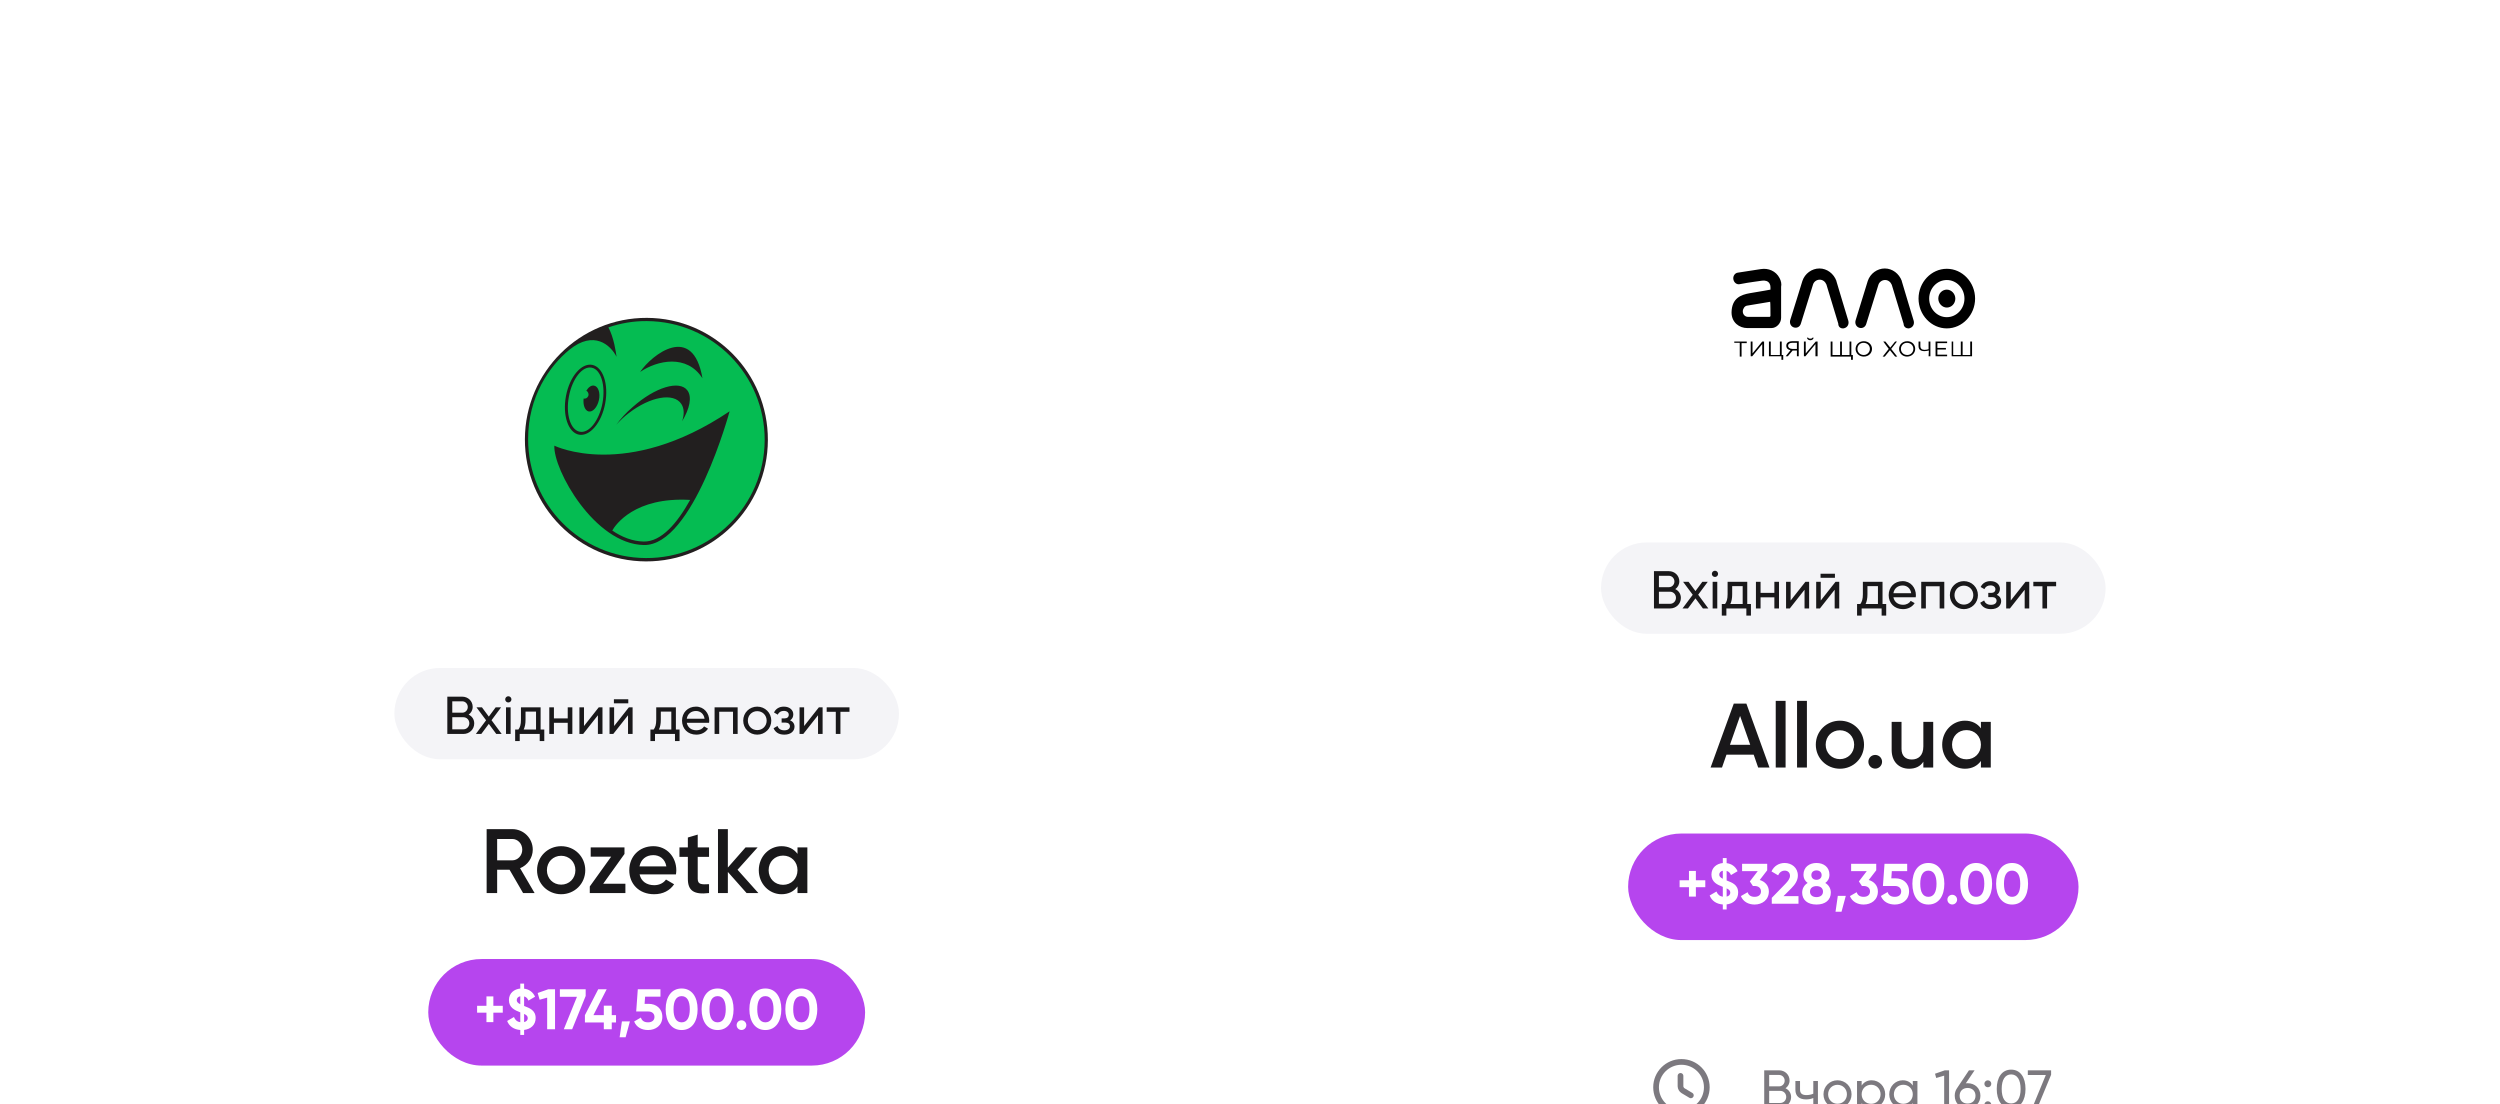 <svg width="369" height="163" viewBox="0 0 369 163" fill="none" xmlns="http://www.w3.org/2000/svg">
<g filter="url(#filter0_d_7555_27632)">
<rect x="190.101" y="2.665" width="166.899" height="173.562" rx="11.234" fill="white"/>
<g clip-path="url(#clip0_7555_27632)">
<path d="M287.35 29.673C285.061 29.673 283.176 31.66 283.176 34.072C283.176 36.484 285.061 38.471 287.35 38.471C289.638 38.471 291.524 36.484 291.524 34.072C291.524 31.66 289.638 29.673 287.35 29.673ZM287.35 36.816C285.914 36.816 284.747 35.586 284.747 34.072C284.747 32.559 285.914 31.329 287.35 31.329C288.786 31.329 289.953 32.559 289.953 34.072C289.953 35.586 288.786 36.816 287.35 36.816ZM287.35 32.748C286.677 32.748 286.093 33.315 286.093 34.072C286.093 34.782 286.677 35.397 287.35 35.397C288.023 35.397 288.606 34.829 288.606 34.072C288.606 33.363 288.023 32.748 287.35 32.748ZM272.001 38.471C272.091 38.471 272.181 38.471 272.27 38.424C272.719 38.282 272.944 37.809 272.809 37.336C272.809 37.289 271.104 31.755 271.059 31.518V31.471C270.655 30.383 269.667 29.626 268.546 29.626C267.424 29.626 266.391 30.383 266.032 31.471C265.943 31.707 264.327 37.052 264.237 37.241C264.103 37.714 264.327 38.187 264.776 38.329C265.224 38.471 265.673 38.235 265.808 37.762C266.391 35.87 267.513 32.275 267.603 31.991C267.738 31.565 268.142 31.282 268.59 31.282C269.039 31.282 269.398 31.565 269.578 31.991C269.667 32.322 270.789 36.011 271.328 37.762C271.328 38.235 271.642 38.471 272.001 38.471ZM281.65 38.471C281.74 38.471 281.83 38.471 281.919 38.424C282.368 38.282 282.593 37.809 282.458 37.336C282.458 37.289 280.753 31.755 280.708 31.518V31.471C280.304 30.383 279.316 29.626 278.194 29.626C277.073 29.626 276.04 30.383 275.681 31.471C275.591 31.707 273.976 37.052 273.886 37.289C273.751 37.762 273.976 38.235 274.425 38.377C274.873 38.518 275.322 38.282 275.457 37.809C276.04 35.917 277.162 32.322 277.252 32.038C277.387 31.613 277.791 31.329 278.239 31.329C278.688 31.329 279.047 31.613 279.227 32.038C279.316 32.369 280.438 36.059 280.977 37.809C280.977 38.235 281.336 38.471 281.65 38.471ZM262.666 31.045C262.128 30.004 261.006 29.531 259.884 29.721C259.615 29.768 257.057 30.146 256.518 30.241C256.069 30.288 255.755 30.761 255.845 31.234C255.935 31.707 256.338 32.038 256.787 31.944C258.179 31.66 259.884 31.471 260.108 31.423C260.557 31.376 260.961 31.471 261.185 31.849C261.275 31.991 261.32 32.18 261.32 32.369V32.748C260.781 32.842 260.063 32.984 259.435 33.079L258.313 33.268C256.922 33.505 255.62 34.025 255.576 36.106C255.576 37.62 256.742 38.424 257.909 38.424C258.179 38.424 258.313 38.424 258.358 38.424H258.403H261.41H261.455C262.218 38.424 262.891 37.714 262.891 36.91V33.457C262.891 33.457 262.891 33.457 262.891 33.41V32.322C262.981 31.944 262.891 31.471 262.666 31.045ZM261.32 36.626C261.32 36.674 261.275 36.768 261.185 36.768H257.999C257.595 36.768 257.236 36.437 257.236 35.964C257.236 35.586 257.505 35.16 257.864 35.113L261.275 34.545C261.32 34.545 261.32 36.626 261.32 36.626ZM256.787 40.6H255.979V40.41H257.819V40.647H257.057V42.633H256.787V40.6ZM260.108 42.586V40.789L258.627 42.586H258.403V40.41H258.672V42.16L260.108 40.41H260.378V42.586H260.108ZM262.936 42.586H261.096V40.41H261.365V42.397H262.711V40.41H262.981V42.397H263.205V43.106H262.936C262.936 43.059 262.936 42.586 262.936 42.586ZM265.494 42.586H265.224V41.735H264.596L263.878 42.586H263.564L264.282 41.688C263.923 41.64 263.654 41.404 263.654 41.025C263.654 40.6 264.013 40.363 264.551 40.363H265.494V42.586ZM264.506 40.6C264.147 40.6 263.923 40.789 263.923 41.025C263.923 41.309 264.192 41.498 264.551 41.498H265.224V40.6H264.506ZM267.962 42.586V40.789L266.481 42.586H266.257V40.41H266.526V42.16L268.007 40.41H268.276V42.586H267.962ZM266.706 39.843H266.885C266.93 39.937 267.02 39.985 267.199 39.985C267.379 39.985 267.468 39.937 267.513 39.843H267.693C267.648 40.079 267.468 40.221 267.199 40.221C266.93 40.221 266.75 40.079 266.706 39.843ZM270.206 40.41H270.475V42.397H271.597V40.41H271.867V42.397H272.989V40.41H273.258V42.397H273.482V43.106H273.213V42.633H270.206V40.41ZM273.886 41.498C273.886 40.883 274.38 40.363 275.098 40.363C275.816 40.363 276.31 40.883 276.31 41.498C276.31 42.113 275.816 42.633 275.098 42.633C274.38 42.633 273.886 42.113 273.886 41.498ZM275.995 41.498C275.995 40.978 275.591 40.6 275.053 40.6C274.514 40.6 274.155 41.025 274.155 41.498C274.155 42.019 274.559 42.397 275.098 42.397C275.591 42.397 275.995 41.971 275.995 41.498ZM279.99 40.41L279.137 41.498L280.034 42.633H279.72L278.957 41.688L278.194 42.633H277.88L278.778 41.498L277.97 40.41H278.284L279.002 41.309L279.72 40.41H279.99ZM280.304 41.498C280.304 40.883 280.797 40.363 281.516 40.363C282.234 40.363 282.682 40.883 282.682 41.498C282.682 42.113 282.189 42.633 281.471 42.633C280.797 42.633 280.304 42.113 280.304 41.498ZM282.413 41.498C282.413 40.978 282.009 40.6 281.471 40.6C280.932 40.6 280.573 41.025 280.573 41.498C280.573 42.019 280.977 42.397 281.516 42.397C282.054 42.397 282.413 41.971 282.413 41.498ZM284.702 41.735C284.477 41.782 284.253 41.829 284.074 41.829C283.535 41.829 283.176 41.64 283.176 41.073V40.41H283.445V41.073C283.445 41.451 283.67 41.64 284.074 41.64C284.253 41.64 284.477 41.593 284.657 41.546V40.41H284.926V42.586H284.657L284.702 41.735ZM285.689 40.41H287.395V40.647H285.958V41.356H287.215V41.593H285.958V42.35H287.395V42.586H285.689V40.41ZM288.023 40.41H288.292V42.397H289.414V40.41H289.684V42.397H290.805V40.41H291.075V42.586H288.068V40.41H288.023Z" fill="black"/>
</g>
<rect x="236.31" y="70.067" width="74.481" height="13.48" rx="6.74" fill="#F4F4F7"/>
<path d="M247.271 76.953C247.766 77.189 248.097 77.653 248.097 78.251C248.097 79.131 247.389 79.808 246.5 79.808H244.125V74.303H246.327C247.184 74.303 247.869 74.956 247.869 75.805C247.869 76.3 247.633 76.701 247.271 76.953ZM246.327 74.987H244.857V76.67H246.327C246.783 76.67 247.145 76.3 247.145 75.829C247.145 75.365 246.783 74.987 246.327 74.987ZM246.5 79.124C246.988 79.124 247.373 78.73 247.373 78.227C247.373 77.732 246.988 77.338 246.5 77.338H244.857V79.124H246.5ZM252.152 79.808H251.35L250.249 78.321L249.14 79.808H248.338L249.848 77.787L248.425 75.876H249.234L250.249 77.244L251.263 75.876H252.065L250.65 77.779L252.152 79.808ZM253.132 75.16C252.873 75.16 252.668 74.956 252.668 74.704C252.668 74.453 252.873 74.24 253.132 74.24C253.384 74.24 253.588 74.453 253.588 74.704C253.588 74.956 253.384 75.16 253.132 75.16ZM252.786 79.808V75.876H253.47V79.808H252.786ZM257.895 79.155H258.438V80.861H257.762V79.808H254.813V80.861H254.136V79.155H254.616C254.852 78.832 254.994 78.447 254.994 77.7V75.876H257.895V79.155ZM255.395 79.155H257.219V76.513H255.67V77.7C255.67 78.329 255.576 78.778 255.395 79.155ZM261.896 75.876H262.58V79.808H261.896V78.164H259.859V79.808H259.175V75.876H259.859V77.511H261.896V75.876ZM266.476 75.876H267.027V79.808H266.35V77.047L264.172 79.808H263.622V75.876H264.298V78.636L266.476 75.876ZM268.713 75.286V74.688H270.836V75.286H268.713ZM270.922 75.876H271.473V79.808H270.797V77.047L268.618 79.808H268.068V75.876H268.744V78.636L270.922 75.876ZM277.862 79.155H278.404V80.861H277.728V79.808H274.779V80.861H274.103V79.155H274.582C274.818 78.832 274.96 78.447 274.96 77.7V75.876H277.862V79.155ZM275.361 79.155H277.185V76.513H275.636V77.7C275.636 78.329 275.542 78.778 275.361 79.155ZM279.468 78.156C279.601 78.864 280.16 79.265 280.891 79.265C281.434 79.265 281.827 79.013 282.023 78.691L282.605 79.021C282.259 79.556 281.662 79.91 280.875 79.91C279.609 79.91 278.768 79.021 278.768 77.842C278.768 76.678 279.601 75.774 280.828 75.774C282.015 75.774 282.786 76.749 282.786 77.85C282.786 77.952 282.778 78.054 282.763 78.156H279.468ZM280.828 76.418C280.089 76.418 279.578 76.874 279.468 77.559H282.094C281.976 76.78 281.418 76.418 280.828 76.418ZM286.977 75.876V79.808H286.293V76.528H284.257V79.808H283.573V75.876H286.977ZM289.867 79.91C288.719 79.91 287.799 79.005 287.799 77.842C287.799 76.678 288.719 75.774 289.867 75.774C291.015 75.774 291.943 76.678 291.943 77.842C291.943 79.005 291.015 79.91 289.867 79.91ZM289.867 79.241C290.653 79.241 291.259 78.636 291.259 77.842C291.259 77.047 290.653 76.442 289.867 76.442C289.088 76.442 288.483 77.047 288.483 77.842C288.483 78.636 289.088 79.241 289.867 79.241ZM294.719 77.794C295.136 77.968 295.372 78.306 295.372 78.73C295.372 79.352 294.876 79.91 293.862 79.91C292.989 79.91 292.509 79.501 292.281 78.966L292.855 78.628C292.989 79.005 293.296 79.273 293.87 79.273C294.412 79.273 294.695 79.013 294.695 78.667C294.695 78.353 294.452 78.133 294.043 78.133H293.469V77.511H293.893C294.294 77.511 294.522 77.307 294.522 76.969C294.522 76.646 294.255 76.403 293.799 76.403C293.382 76.403 293.06 76.584 292.902 76.961L292.344 76.639C292.596 76.112 293.083 75.774 293.799 75.774C294.687 75.774 295.191 76.308 295.191 76.914C295.191 77.291 295.033 77.606 294.719 77.794ZM298.967 75.876H299.518V79.808H298.842V77.047L296.663 79.808H296.113V75.876H296.789V78.636L298.967 75.876ZM303.484 75.876V76.536H302.148V79.808H301.464V76.536H300.119V75.876H303.484Z" fill="#19181A"/>
<path d="M259.505 103.289L258.845 101.388H254.828L254.167 103.289H252.482L255.906 93.852H257.766L261.177 103.289H259.505ZM255.34 99.932H258.333L256.836 95.672L255.34 99.932ZM262.097 103.289V93.448H263.553V103.289H262.097ZM265.244 103.289V93.448H266.7V103.289H265.244ZM271.571 103.464C269.603 103.464 268.013 101.914 268.013 99.918C268.013 97.91 269.603 96.373 271.571 96.373C273.553 96.373 275.13 97.91 275.13 99.918C275.13 101.914 273.553 103.464 271.571 103.464ZM271.571 102.048C272.758 102.048 273.674 101.145 273.674 99.918C273.674 98.692 272.758 97.788 271.571 97.788C270.385 97.788 269.468 98.692 269.468 99.918C269.468 101.145 270.385 102.048 271.571 102.048ZM276.783 103.45C276.217 103.45 275.772 102.992 275.772 102.439C275.772 101.873 276.217 101.428 276.783 101.428C277.336 101.428 277.794 101.873 277.794 102.439C277.794 102.992 277.336 103.45 276.783 103.45ZM283.886 96.548H285.342V103.289H283.886V102.426C283.441 103.127 282.713 103.464 281.796 103.464C280.287 103.464 279.208 102.439 279.208 100.687V96.548H280.664V100.539C280.664 101.563 281.257 102.102 282.174 102.102C283.131 102.102 283.886 101.536 283.886 100.161V96.548ZM292.383 96.548H293.838V103.289H292.383V102.318C291.87 103.032 291.075 103.464 290.023 103.464C288.19 103.464 286.667 101.914 286.667 99.918C286.667 97.91 288.19 96.373 290.023 96.373C291.075 96.373 291.87 96.804 292.383 97.505V96.548ZM290.253 102.075C291.466 102.075 292.383 101.172 292.383 99.918C292.383 98.665 291.466 97.762 290.253 97.762C289.039 97.762 288.123 98.665 288.123 99.918C288.123 101.172 289.039 102.075 290.253 102.075Z" fill="#19181A"/>
<rect x="240.31" y="113.028" width="66.481" height="15.727" rx="7.864" fill="#B645EE"/>
<path d="M251.702 119.929V120.949H250.312V122.339H249.292V120.949H247.91V119.929H249.292V118.548H250.312V119.929H251.702ZM256.552 121.741C256.552 122.76 255.828 123.375 254.85 123.493V124.235H254.286V123.502C253.342 123.434 252.643 122.954 252.348 122.17L253.351 121.589C253.528 122.027 253.822 122.288 254.286 122.356V120.898C254.277 120.898 254.269 120.89 254.261 120.89C253.477 120.586 252.609 120.207 252.609 119.087C252.609 118.042 253.401 117.469 254.286 117.385V116.652H254.85V117.402C255.55 117.486 256.148 117.874 256.468 118.59L255.491 119.163C255.356 118.826 255.145 118.623 254.85 118.548V119.955C255.617 120.258 256.552 120.561 256.552 121.741ZM253.763 119.095C253.763 119.34 253.898 119.508 254.286 119.702V118.522C253.949 118.59 253.763 118.809 253.763 119.095ZM254.85 122.339C255.229 122.255 255.39 122.01 255.39 121.749C255.39 121.454 255.196 121.286 254.85 121.126V122.339ZM259.736 119.887C260.502 120.115 261.084 120.704 261.084 121.572C261.084 122.836 260.089 123.51 258.977 123.51C258.093 123.51 257.292 123.106 256.955 122.263L257.949 121.69C258.093 122.128 258.421 122.373 258.977 122.373C259.584 122.373 259.921 122.052 259.921 121.572C259.921 121.1 259.584 120.772 258.977 120.772H258.725L258.278 120.098L259.441 118.581H257.132V117.494H260.839V118.455L259.736 119.887ZM261.514 123.392V122.524L263.528 120.452C263.907 120.056 264.202 119.668 264.202 119.272C264.202 118.8 263.882 118.505 263.435 118.505C262.98 118.505 262.643 118.775 262.449 119.196L261.472 118.623C261.851 117.781 262.618 117.376 263.418 117.376C264.429 117.376 265.365 118.05 265.365 119.23C265.365 119.946 264.952 120.561 264.396 121.117L263.241 122.272H265.457V123.392H261.514ZM269.412 120.325C269.934 120.637 270.229 121.151 270.229 121.749C270.229 122.836 269.42 123.51 268.114 123.51C266.8 123.51 266 122.836 266 121.749C266 121.151 266.294 120.637 266.808 120.325C266.438 120.056 266.193 119.651 266.193 119.104C266.193 117.966 267.078 117.376 268.114 117.376C269.151 117.376 270.027 117.966 270.027 119.104C270.027 119.651 269.791 120.056 269.412 120.325ZM268.114 118.472C267.676 118.472 267.356 118.724 267.356 119.163C267.356 119.592 267.676 119.862 268.114 119.862C268.552 119.862 268.873 119.592 268.873 119.163C268.873 118.724 268.552 118.472 268.114 118.472ZM268.114 122.415C268.67 122.415 269.075 122.128 269.075 121.597C269.075 121.075 268.67 120.789 268.114 120.789C267.558 120.789 267.154 121.075 267.154 121.597C267.154 122.128 267.558 122.415 268.114 122.415ZM272.44 122.229L271.808 124.572H270.923L271.26 122.229H272.44ZM275.829 119.887C276.596 120.115 277.177 120.704 277.177 121.572C277.177 122.836 276.183 123.51 275.071 123.51C274.186 123.51 273.386 123.106 273.049 122.263L274.043 121.69C274.186 122.128 274.515 122.373 275.071 122.373C275.678 122.373 276.015 122.052 276.015 121.572C276.015 121.1 275.678 120.772 275.071 120.772H274.818L274.372 120.098L275.534 118.581H273.226V117.494H276.933V118.455L275.829 119.887ZM279.764 119.643C280.843 119.643 281.778 120.308 281.778 121.572C281.778 122.836 280.784 123.51 279.672 123.51C278.753 123.51 277.953 123.106 277.616 122.246L278.61 121.665C278.753 122.12 279.082 122.373 279.672 122.373C280.278 122.373 280.615 122.052 280.615 121.572C280.615 121.1 280.278 120.772 279.705 120.772H277.919L278.155 117.494H281.5V118.581H279.233L279.158 119.643H279.764ZM284.626 123.51C283.126 123.51 282.266 122.263 282.266 120.443C282.266 118.623 283.126 117.376 284.626 117.376C286.134 117.376 286.985 118.623 286.985 120.443C286.985 122.263 286.134 123.51 284.626 123.51ZM284.626 122.373C285.418 122.373 285.83 121.69 285.83 120.443C285.83 119.196 285.418 118.505 284.626 118.505C283.834 118.505 283.429 119.196 283.429 120.443C283.429 121.69 283.834 122.373 284.626 122.373ZM288.152 123.502C287.756 123.502 287.436 123.181 287.436 122.785C287.436 122.389 287.756 122.069 288.152 122.069C288.548 122.069 288.869 122.389 288.869 122.785C288.869 123.181 288.548 123.502 288.152 123.502ZM291.677 123.51C290.177 123.51 289.318 122.263 289.318 120.443C289.318 118.623 290.177 117.376 291.677 117.376C293.185 117.376 294.036 118.623 294.036 120.443C294.036 122.263 293.185 123.51 291.677 123.51ZM291.677 122.373C292.469 122.373 292.882 121.69 292.882 120.443C292.882 119.196 292.469 118.505 291.677 118.505C290.885 118.505 290.48 119.196 290.48 120.443C290.48 121.69 290.885 122.373 291.677 122.373ZM296.984 123.51C295.484 123.51 294.625 122.263 294.625 120.443C294.625 118.623 295.484 117.376 296.984 117.376C298.492 117.376 299.343 118.623 299.343 120.443C299.343 122.263 298.492 123.51 296.984 123.51ZM296.984 122.373C297.776 122.373 298.189 121.69 298.189 120.443C298.189 119.196 297.776 118.505 296.984 118.505C296.192 118.505 295.787 119.196 295.787 120.443C295.787 121.69 296.192 122.373 296.984 122.373Z" fill="white"/>
<path d="M251.925 150.483C251.925 152.55 250.247 154.228 248.18 154.228C246.113 154.228 244.436 152.55 244.436 150.483C244.436 148.416 246.113 146.739 248.18 146.739C250.247 146.739 251.925 148.416 251.925 150.483Z" stroke="#7C797F" stroke-width="0.843" stroke-linecap="round" stroke-linejoin="round"/>
<path d="M249.57 151.674L248.409 150.981C248.207 150.861 248.042 150.573 248.042 150.337V148.802" stroke="#7C797F" stroke-width="0.843" stroke-linecap="round" stroke-linejoin="round"/>
<path d="M263.543 150.629C264.039 150.865 264.369 151.329 264.369 151.926C264.369 152.807 263.661 153.483 262.773 153.483H260.398V147.979H262.6C263.457 147.979 264.141 148.632 264.141 149.481C264.141 149.976 263.905 150.377 263.543 150.629ZM262.6 148.663H261.129V150.346H262.6C263.056 150.346 263.418 149.976 263.418 149.504C263.418 149.04 263.056 148.663 262.6 148.663ZM262.773 152.799C263.26 152.799 263.646 152.406 263.646 151.903C263.646 151.407 263.26 151.014 262.773 151.014H261.129V152.799H262.773ZM267.642 149.552H268.326V153.483H267.642V152.068C267.336 152.202 266.966 152.272 266.581 152.272C265.598 152.272 265 151.808 265 150.857V149.552H265.684V150.818C265.684 151.423 266.038 151.635 266.628 151.635C266.99 151.635 267.343 151.565 267.642 151.431V149.552ZM271.214 153.586C270.066 153.586 269.146 152.681 269.146 151.517C269.146 150.354 270.066 149.449 271.214 149.449C272.362 149.449 273.29 150.354 273.29 151.517C273.29 152.681 272.362 153.586 271.214 153.586ZM271.214 152.917C272 152.917 272.606 152.312 272.606 151.517C272.606 150.723 272 150.118 271.214 150.118C270.435 150.118 269.83 150.723 269.83 151.517C269.83 152.312 270.435 152.917 271.214 152.917ZM276.267 149.449C277.36 149.449 278.256 150.354 278.256 151.517C278.256 152.681 277.36 153.586 276.267 153.586C275.598 153.586 275.095 153.287 274.78 152.807V155.056H274.096V149.552H274.78V150.228C275.095 149.748 275.598 149.449 276.267 149.449ZM276.18 152.925C276.967 152.925 277.572 152.32 277.572 151.517C277.572 150.715 276.967 150.11 276.18 150.11C275.386 150.11 274.78 150.715 274.78 151.517C274.78 152.32 275.386 152.925 276.18 152.925ZM282.328 149.552H283.012V153.483H282.328V152.807C282.014 153.287 281.51 153.586 280.842 153.586C279.749 153.586 278.852 152.681 278.852 151.517C278.852 150.354 279.749 149.449 280.842 149.449C281.51 149.449 282.014 149.748 282.328 150.228V149.552ZM280.928 152.925C281.723 152.925 282.328 152.32 282.328 151.517C282.328 150.715 281.723 150.11 280.928 150.11C280.142 150.11 279.536 150.715 279.536 151.517C279.536 152.32 280.142 152.925 280.928 152.925ZM287.053 147.979H287.682V153.483H286.958V148.765L285.787 149.111L285.606 148.482L287.053 147.979ZM290.414 149.882C291.515 149.882 292.309 150.637 292.309 151.73C292.309 152.823 291.515 153.586 290.414 153.586C289.305 153.586 288.519 152.823 288.519 151.73C288.519 151.305 288.637 150.928 288.849 150.629L290.618 147.979H291.452L290.154 149.898C290.241 149.89 290.327 149.882 290.414 149.882ZM290.414 152.886C291.098 152.886 291.586 152.43 291.586 151.73C291.586 151.038 291.098 150.582 290.414 150.582C289.722 150.582 289.242 151.03 289.242 151.73C289.242 152.43 289.722 152.886 290.414 152.886ZM293.405 150.479C293.122 150.479 292.893 150.251 292.893 149.968C292.893 149.685 293.122 149.457 293.405 149.457C293.696 149.457 293.916 149.685 293.916 149.968C293.916 150.251 293.696 150.479 293.405 150.479ZM293.405 153.57C293.122 153.57 292.893 153.342 292.893 153.059C292.893 152.776 293.122 152.548 293.405 152.548C293.696 152.548 293.916 152.776 293.916 153.059C293.916 153.342 293.696 153.57 293.405 153.57ZM296.842 153.586C295.482 153.586 294.719 152.43 294.719 150.731C294.719 149.033 295.482 147.877 296.842 147.877C298.211 147.877 298.965 149.033 298.965 150.731C298.965 152.43 298.211 153.586 296.842 153.586ZM296.842 152.87C297.731 152.87 298.242 152.099 298.242 150.731C298.242 149.363 297.731 148.584 296.842 148.584C295.954 148.584 295.45 149.363 295.45 150.731C295.45 152.099 295.954 152.87 296.842 152.87ZM299.306 147.979H302.743V148.632L300.738 153.483H299.975L301.964 148.671H299.306V147.979Z" fill="#7C797F"/>
</g>
<g filter="url(#filter1_d_7555_27632)">
<rect x="12" y="21.189" width="166.899" height="173.562" rx="11.234" fill="white"/>
<g clip-path="url(#clip1_7555_27632)">
<path d="M113.339 54.97C113.299 64.898 105.222 72.904 95.328 72.864C85.434 72.825 77.436 64.74 77.475 54.811C77.515 44.883 85.592 36.877 95.486 36.917C105.4 36.956 113.378 45.042 113.339 54.97Z" fill="#221F1F"/>
<path d="M101.865 63.788C99.969 67.197 97.619 69.991 94.993 69.932C93.353 69.892 91.793 69.278 90.371 68.307C90.826 67.474 93.689 63.313 101.865 63.788ZM112.865 54.97C112.825 64.621 104.966 72.429 95.328 72.369C85.691 72.329 77.949 64.462 77.949 54.811C77.949 48.549 81.07 44.051 84.032 41.633C87.666 38.681 90.134 40.94 91.003 42.664C90.904 41.931 90.608 39.83 89.799 38.324C91.576 37.709 93.492 37.373 95.486 37.392C105.124 37.452 112.904 45.299 112.865 54.97ZM94.479 44.903C97.007 43.179 101.371 42.228 103.682 45.834C102.28 37.591 96.217 42.327 94.479 44.903ZM90.964 52.691C91.497 52.096 92.109 51.502 92.82 50.967C95.98 48.529 99.436 47.915 100.562 49.62C100.996 50.273 101.016 51.185 100.68 52.176C101.806 50.313 102.161 48.589 101.47 47.638C100.305 46.052 96.691 47.142 93.393 50.075C92.425 50.888 91.615 51.799 90.964 52.691ZM85.454 54.157C87.053 54.455 88.791 52.414 89.325 49.56C89.858 46.706 89.009 44.17 87.409 43.853C85.809 43.556 84.072 45.597 83.538 48.45C83.005 51.284 83.854 53.84 85.454 54.157ZM107.691 50.709C92.386 60.994 81.82 55.782 81.82 55.782C81.662 59.349 87.764 70.308 95.032 70.447C102.319 70.586 107.691 50.709 107.691 50.709ZM83.973 48.51C84.466 45.894 85.967 43.991 87.33 44.269C88.693 44.526 89.404 46.865 88.93 49.481C88.436 52.096 86.935 53.999 85.572 53.721C84.19 53.464 83.479 51.126 83.973 48.51ZM86.876 50.729C87.488 50.868 88.159 50.115 88.397 49.065C88.633 48.014 88.317 47.043 87.705 46.924C87.29 46.825 86.856 47.142 86.54 47.677C86.817 47.816 86.955 48.173 86.817 48.47C86.698 48.747 86.422 48.886 86.145 48.827C86.027 49.758 86.323 50.59 86.876 50.729Z" fill="#05BC52"/>
</g>
<rect x="58.209" y="88.592" width="74.481" height="13.48" rx="6.74" fill="#F4F4F7"/>
<path d="M69.17 95.478C69.666 95.713 69.996 96.177 69.996 96.775C69.996 97.656 69.288 98.332 68.4 98.332H66.025V92.828H68.227C69.084 92.828 69.768 93.48 69.768 94.329C69.768 94.825 69.532 95.226 69.17 95.478ZM68.227 93.512H66.756V95.194H68.227C68.683 95.194 69.044 94.825 69.044 94.353C69.044 93.889 68.683 93.512 68.227 93.512ZM68.4 97.648C68.887 97.648 69.273 97.255 69.273 96.751C69.273 96.256 68.887 95.863 68.4 95.863H66.756V97.648H68.4ZM74.051 98.332H73.249L72.148 96.846L71.04 98.332H70.237L71.747 96.311L70.324 94.4H71.134L72.148 95.769L73.163 94.4H73.965L72.549 96.303L74.051 98.332ZM75.031 93.685C74.772 93.685 74.567 93.48 74.567 93.228C74.567 92.977 74.772 92.765 75.031 92.765C75.283 92.765 75.488 92.977 75.488 93.228C75.488 93.48 75.283 93.685 75.031 93.685ZM74.686 98.332V94.4H75.37V98.332H74.686ZM79.795 97.679H80.337V99.386H79.661V98.332H76.712V99.386H76.036V97.679H76.516C76.751 97.357 76.893 96.972 76.893 96.225V94.4H79.795V97.679ZM77.294 97.679H79.118V95.037H77.569V96.225C77.569 96.854 77.475 97.302 77.294 97.679ZM83.796 94.4H84.48V98.332H83.796V96.689H81.759V98.332H81.075V94.4H81.759V96.036H83.796V94.4ZM88.376 94.4H88.926V98.332H88.25V95.572L86.072 98.332H85.521V94.4H86.197V97.16L88.376 94.4ZM90.612 93.81V93.213H92.735V93.81H90.612ZM92.822 94.4H93.372V98.332H92.696V95.572L90.518 98.332H89.967V94.4H90.644V97.16L92.822 94.4ZM99.761 97.679H100.304V99.386H99.627V98.332H96.678V99.386H96.002V97.679H96.482C96.718 97.357 96.859 96.972 96.859 96.225V94.4H99.761V97.679ZM97.26 97.679H99.085V95.037H97.536V96.225C97.536 96.854 97.441 97.302 97.26 97.679ZM101.367 96.681C101.501 97.388 102.059 97.789 102.79 97.789C103.333 97.789 103.726 97.538 103.923 97.215L104.505 97.546C104.159 98.08 103.561 98.434 102.775 98.434C101.509 98.434 100.667 97.546 100.667 96.366C100.667 95.202 101.501 94.298 102.727 94.298C103.915 94.298 104.686 95.273 104.686 96.374C104.686 96.476 104.678 96.578 104.662 96.681H101.367ZM102.727 94.943C101.988 94.943 101.477 95.399 101.367 96.083H103.994C103.876 95.305 103.317 94.943 102.727 94.943ZM108.877 94.4V98.332H108.193V95.053H106.156V98.332H105.472V94.4H108.877ZM111.766 98.434C110.618 98.434 109.698 97.53 109.698 96.366C109.698 95.202 110.618 94.298 111.766 94.298C112.914 94.298 113.842 95.202 113.842 96.366C113.842 97.53 112.914 98.434 111.766 98.434ZM111.766 97.766C112.553 97.766 113.158 97.16 113.158 96.366C113.158 95.572 112.553 94.966 111.766 94.966C110.988 94.966 110.382 95.572 110.382 96.366C110.382 97.16 110.988 97.766 111.766 97.766ZM116.618 96.319C117.035 96.492 117.271 96.83 117.271 97.255C117.271 97.876 116.776 98.434 115.761 98.434C114.888 98.434 114.409 98.025 114.181 97.491L114.755 97.153C114.888 97.53 115.195 97.797 115.769 97.797C116.312 97.797 116.595 97.538 116.595 97.192C116.595 96.877 116.351 96.657 115.942 96.657H115.368V96.036H115.793C116.194 96.036 116.422 95.831 116.422 95.493C116.422 95.171 116.154 94.927 115.698 94.927C115.282 94.927 114.959 95.108 114.802 95.485L114.244 95.163C114.495 94.636 114.983 94.298 115.698 94.298C116.587 94.298 117.09 94.833 117.09 95.438C117.09 95.816 116.933 96.13 116.618 96.319ZM120.867 94.4H121.417V98.332H120.741V95.572L118.563 98.332H118.012V94.4H118.689V97.16L120.867 94.4ZM125.384 94.4V95.061H124.047V98.332H123.363V95.061H122.018V94.4H125.384Z" fill="#19181A"/>
<path d="M77.207 121.813L75.212 118.375H73.379V121.813H71.828V112.377H75.603C77.288 112.377 78.636 113.725 78.636 115.41C78.636 116.623 77.868 117.701 76.762 118.146L78.906 121.813H77.207ZM73.379 113.833V116.987H75.603C76.425 116.987 77.086 116.286 77.086 115.41C77.086 114.52 76.425 113.833 75.603 113.833H73.379ZM82.827 121.988C80.859 121.988 79.268 120.438 79.268 118.443C79.268 116.434 80.859 114.897 82.827 114.897C84.809 114.897 86.386 116.434 86.386 118.443C86.386 120.438 84.809 121.988 82.827 121.988ZM82.827 120.573C84.014 120.573 84.93 119.67 84.93 118.443C84.93 117.216 84.014 116.313 82.827 116.313C81.641 116.313 80.724 117.216 80.724 118.443C80.724 119.67 81.641 120.573 82.827 120.573ZM89.034 120.438H92.309V121.813H87.052V120.842L90.206 116.448H87.187V115.073H92.174V116.043L89.034 120.438ZM94.404 119.063C94.633 120.114 95.482 120.654 96.561 120.654C97.37 120.654 97.976 120.29 98.3 119.818L99.499 120.519C98.879 121.436 97.868 121.988 96.547 121.988C94.323 121.988 92.881 120.465 92.881 118.443C92.881 116.448 94.323 114.897 96.439 114.897C98.448 114.897 99.823 116.515 99.823 118.456C99.823 118.659 99.796 118.874 99.769 119.063H94.404ZM94.39 117.877H98.354C98.151 116.717 97.302 116.219 96.426 116.219C95.334 116.219 94.593 116.866 94.39 117.877ZM104.655 116.475H102.983V119.71C102.983 120.573 103.549 120.559 104.655 120.505V121.813C102.417 122.083 101.527 121.462 101.527 119.71V116.475H100.287V115.073H101.527V113.617L102.983 113.185V115.073H104.655V116.475ZM111.933 121.813H110.194L107.431 118.699V121.813H105.975V112.377H107.431V118.052L110.046 115.073H111.826L108.86 118.375L111.933 121.813ZM117.711 115.073H119.167V121.813H117.711V120.842C117.199 121.557 116.404 121.988 115.352 121.988C113.519 121.988 111.996 120.438 111.996 118.443C111.996 116.434 113.519 114.897 115.352 114.897C116.404 114.897 117.199 115.329 117.711 116.03V115.073ZM115.581 120.6C116.795 120.6 117.711 119.697 117.711 118.443C117.711 117.189 116.795 116.286 115.581 116.286C114.368 116.286 113.451 117.189 113.451 118.443C113.451 119.697 114.368 120.6 115.581 120.6Z" fill="#19181A"/>
<rect x="63.209" y="131.553" width="64.481" height="15.727" rx="7.864" fill="#B645EE"/>
<path d="M74.21 138.454V139.473H72.82V140.863H71.8V139.473H70.419V138.454H71.8V137.072H72.82V138.454H74.21ZM79.061 140.265C79.061 141.285 78.336 141.9 77.359 142.018V142.759H76.794V142.026C75.85 141.959 75.151 141.478 74.856 140.695L75.859 140.113C76.036 140.552 76.331 140.813 76.794 140.88V139.423C76.786 139.423 76.777 139.414 76.769 139.414C75.985 139.111 75.118 138.732 75.118 137.611C75.118 136.566 75.909 135.994 76.794 135.909V135.176H77.359V135.926C78.058 136.01 78.656 136.398 78.976 137.114L77.999 137.687C77.864 137.35 77.653 137.148 77.359 137.072V138.479C78.125 138.782 79.061 139.086 79.061 140.265ZM76.272 137.62C76.272 137.864 76.406 138.032 76.794 138.226V137.047C76.457 137.114 76.272 137.333 76.272 137.62ZM77.359 140.863C77.738 140.779 77.898 140.535 77.898 140.274C77.898 139.979 77.704 139.81 77.359 139.65V140.863ZM80.913 136.019H81.924V141.917H80.761V137.249L79.649 137.561L79.362 136.566L80.913 136.019ZM82.638 136.019H86.446V137.005L84.449 141.917H83.219L85.157 137.131H82.638V136.019ZM90.925 139.835V140.914H90.293V141.917H89.122V140.914H86.333V139.835L88.296 136.019H89.543L87.589 139.835H89.122V138.437H90.293V139.835H90.925ZM92.973 140.754L92.341 143.096H91.457L91.794 140.754H92.973ZM95.748 138.167C96.826 138.167 97.761 138.833 97.761 140.097C97.761 141.36 96.767 142.034 95.655 142.034C94.737 142.034 93.936 141.63 93.599 140.771L94.594 140.189C94.737 140.644 95.065 140.897 95.655 140.897C96.262 140.897 96.599 140.577 96.599 140.097C96.599 139.625 96.262 139.296 95.689 139.296H93.903L94.138 136.019H97.483V137.106H95.217L95.141 138.167H95.748ZM100.609 142.034C99.109 142.034 98.25 140.788 98.25 138.968C98.25 137.148 99.109 135.901 100.609 135.901C102.117 135.901 102.968 137.148 102.968 138.968C102.968 140.788 102.117 142.034 100.609 142.034ZM100.609 140.897C101.401 140.897 101.814 140.215 101.814 138.968C101.814 137.721 101.401 137.03 100.609 137.03C99.817 137.03 99.413 137.721 99.413 138.968C99.413 140.215 99.817 140.897 100.609 140.897ZM105.916 142.034C104.416 142.034 103.557 140.788 103.557 138.968C103.557 137.148 104.416 135.901 105.916 135.901C107.424 135.901 108.275 137.148 108.275 138.968C108.275 140.788 107.424 142.034 105.916 142.034ZM105.916 140.897C106.708 140.897 107.121 140.215 107.121 138.968C107.121 137.721 106.708 137.03 105.916 137.03C105.124 137.03 104.72 137.721 104.72 138.968C104.72 140.215 105.124 140.897 105.916 140.897ZM109.443 142.026C109.047 142.026 108.727 141.706 108.727 141.31C108.727 140.914 109.047 140.594 109.443 140.594C109.839 140.594 110.159 140.914 110.159 141.31C110.159 141.706 109.839 142.026 109.443 142.026ZM112.967 142.034C111.468 142.034 110.608 140.788 110.608 138.968C110.608 137.148 111.468 135.901 112.967 135.901C114.475 135.901 115.326 137.148 115.326 138.968C115.326 140.788 114.475 142.034 112.967 142.034ZM112.967 140.897C113.759 140.897 114.172 140.215 114.172 138.968C114.172 137.721 113.759 137.03 112.967 137.03C112.175 137.03 111.771 137.721 111.771 138.968C111.771 140.215 112.175 140.897 112.967 140.897ZM118.274 142.034C116.775 142.034 115.915 140.788 115.915 138.968C115.915 137.148 116.775 135.901 118.274 135.901C119.782 135.901 120.633 137.148 120.633 138.968C120.633 140.788 119.782 142.034 118.274 142.034ZM118.274 140.897C119.066 140.897 119.479 140.215 119.479 138.968C119.479 137.721 119.066 137.03 118.274 137.03C117.482 137.03 117.078 137.721 117.078 138.968C117.078 140.215 117.482 140.897 118.274 140.897Z" fill="white"/>
</g>
<defs>
<filter id="filter0_d_7555_27632" x="178.101" y="0.665" width="190.899" height="197.562" filterUnits="userSpaceOnUse" color-interpolation-filters="sRGB">
<feFlood flood-opacity="0" result="BackgroundImageFix"/>
<feColorMatrix in="SourceAlpha" type="matrix" values="0 0 0 0 0 0 0 0 0 0 0 0 0 0 0 0 0 0 127 0" result="hardAlpha"/>
<feMorphology radius="12" operator="erode" in="SourceAlpha" result="effect1_dropShadow_7555_27632"/>
<feOffset dy="10"/>
<feGaussianBlur stdDeviation="12"/>
<feComposite in2="hardAlpha" operator="out"/>
<feColorMatrix type="matrix" values="0 0 0 0 0.275 0 0 0 0 0.275 0 0 0 0 0.323 0 0 0 0.2 0"/>
<feBlend mode="normal" in2="BackgroundImageFix" result="effect1_dropShadow_7555_27632"/>
<feBlend mode="normal" in="SourceGraphic" in2="effect1_dropShadow_7555_27632" result="shape"/>
</filter>
<filter id="filter1_d_7555_27632" x="0" y="19.189" width="190.899" height="197.562" filterUnits="userSpaceOnUse" color-interpolation-filters="sRGB">
<feFlood flood-opacity="0" result="BackgroundImageFix"/>
<feColorMatrix in="SourceAlpha" type="matrix" values="0 0 0 0 0 0 0 0 0 0 0 0 0 0 0 0 0 0 127 0" result="hardAlpha"/>
<feMorphology radius="12" operator="erode" in="SourceAlpha" result="effect1_dropShadow_7555_27632"/>
<feOffset dy="10"/>
<feGaussianBlur stdDeviation="12"/>
<feComposite in2="hardAlpha" operator="out"/>
<feColorMatrix type="matrix" values="0 0 0 0 0.275 0 0 0 0 0.275 0 0 0 0 0.323 0 0 0 0.2 0"/>
<feBlend mode="normal" in2="BackgroundImageFix" result="effect1_dropShadow_7555_27632"/>
<feBlend mode="normal" in="SourceGraphic" in2="effect1_dropShadow_7555_27632" result="shape"/>
</filter>
<clipPath id="clip0_7555_27632">
<rect width="35.948" height="35.948" fill="white" transform="translate(255.576 18.392)"/>
</clipPath>
<clipPath id="clip1_7555_27632">
<rect width="35.948" height="35.948" fill="white" transform="translate(77.476 36.916)"/>
</clipPath>
</defs>
</svg>
